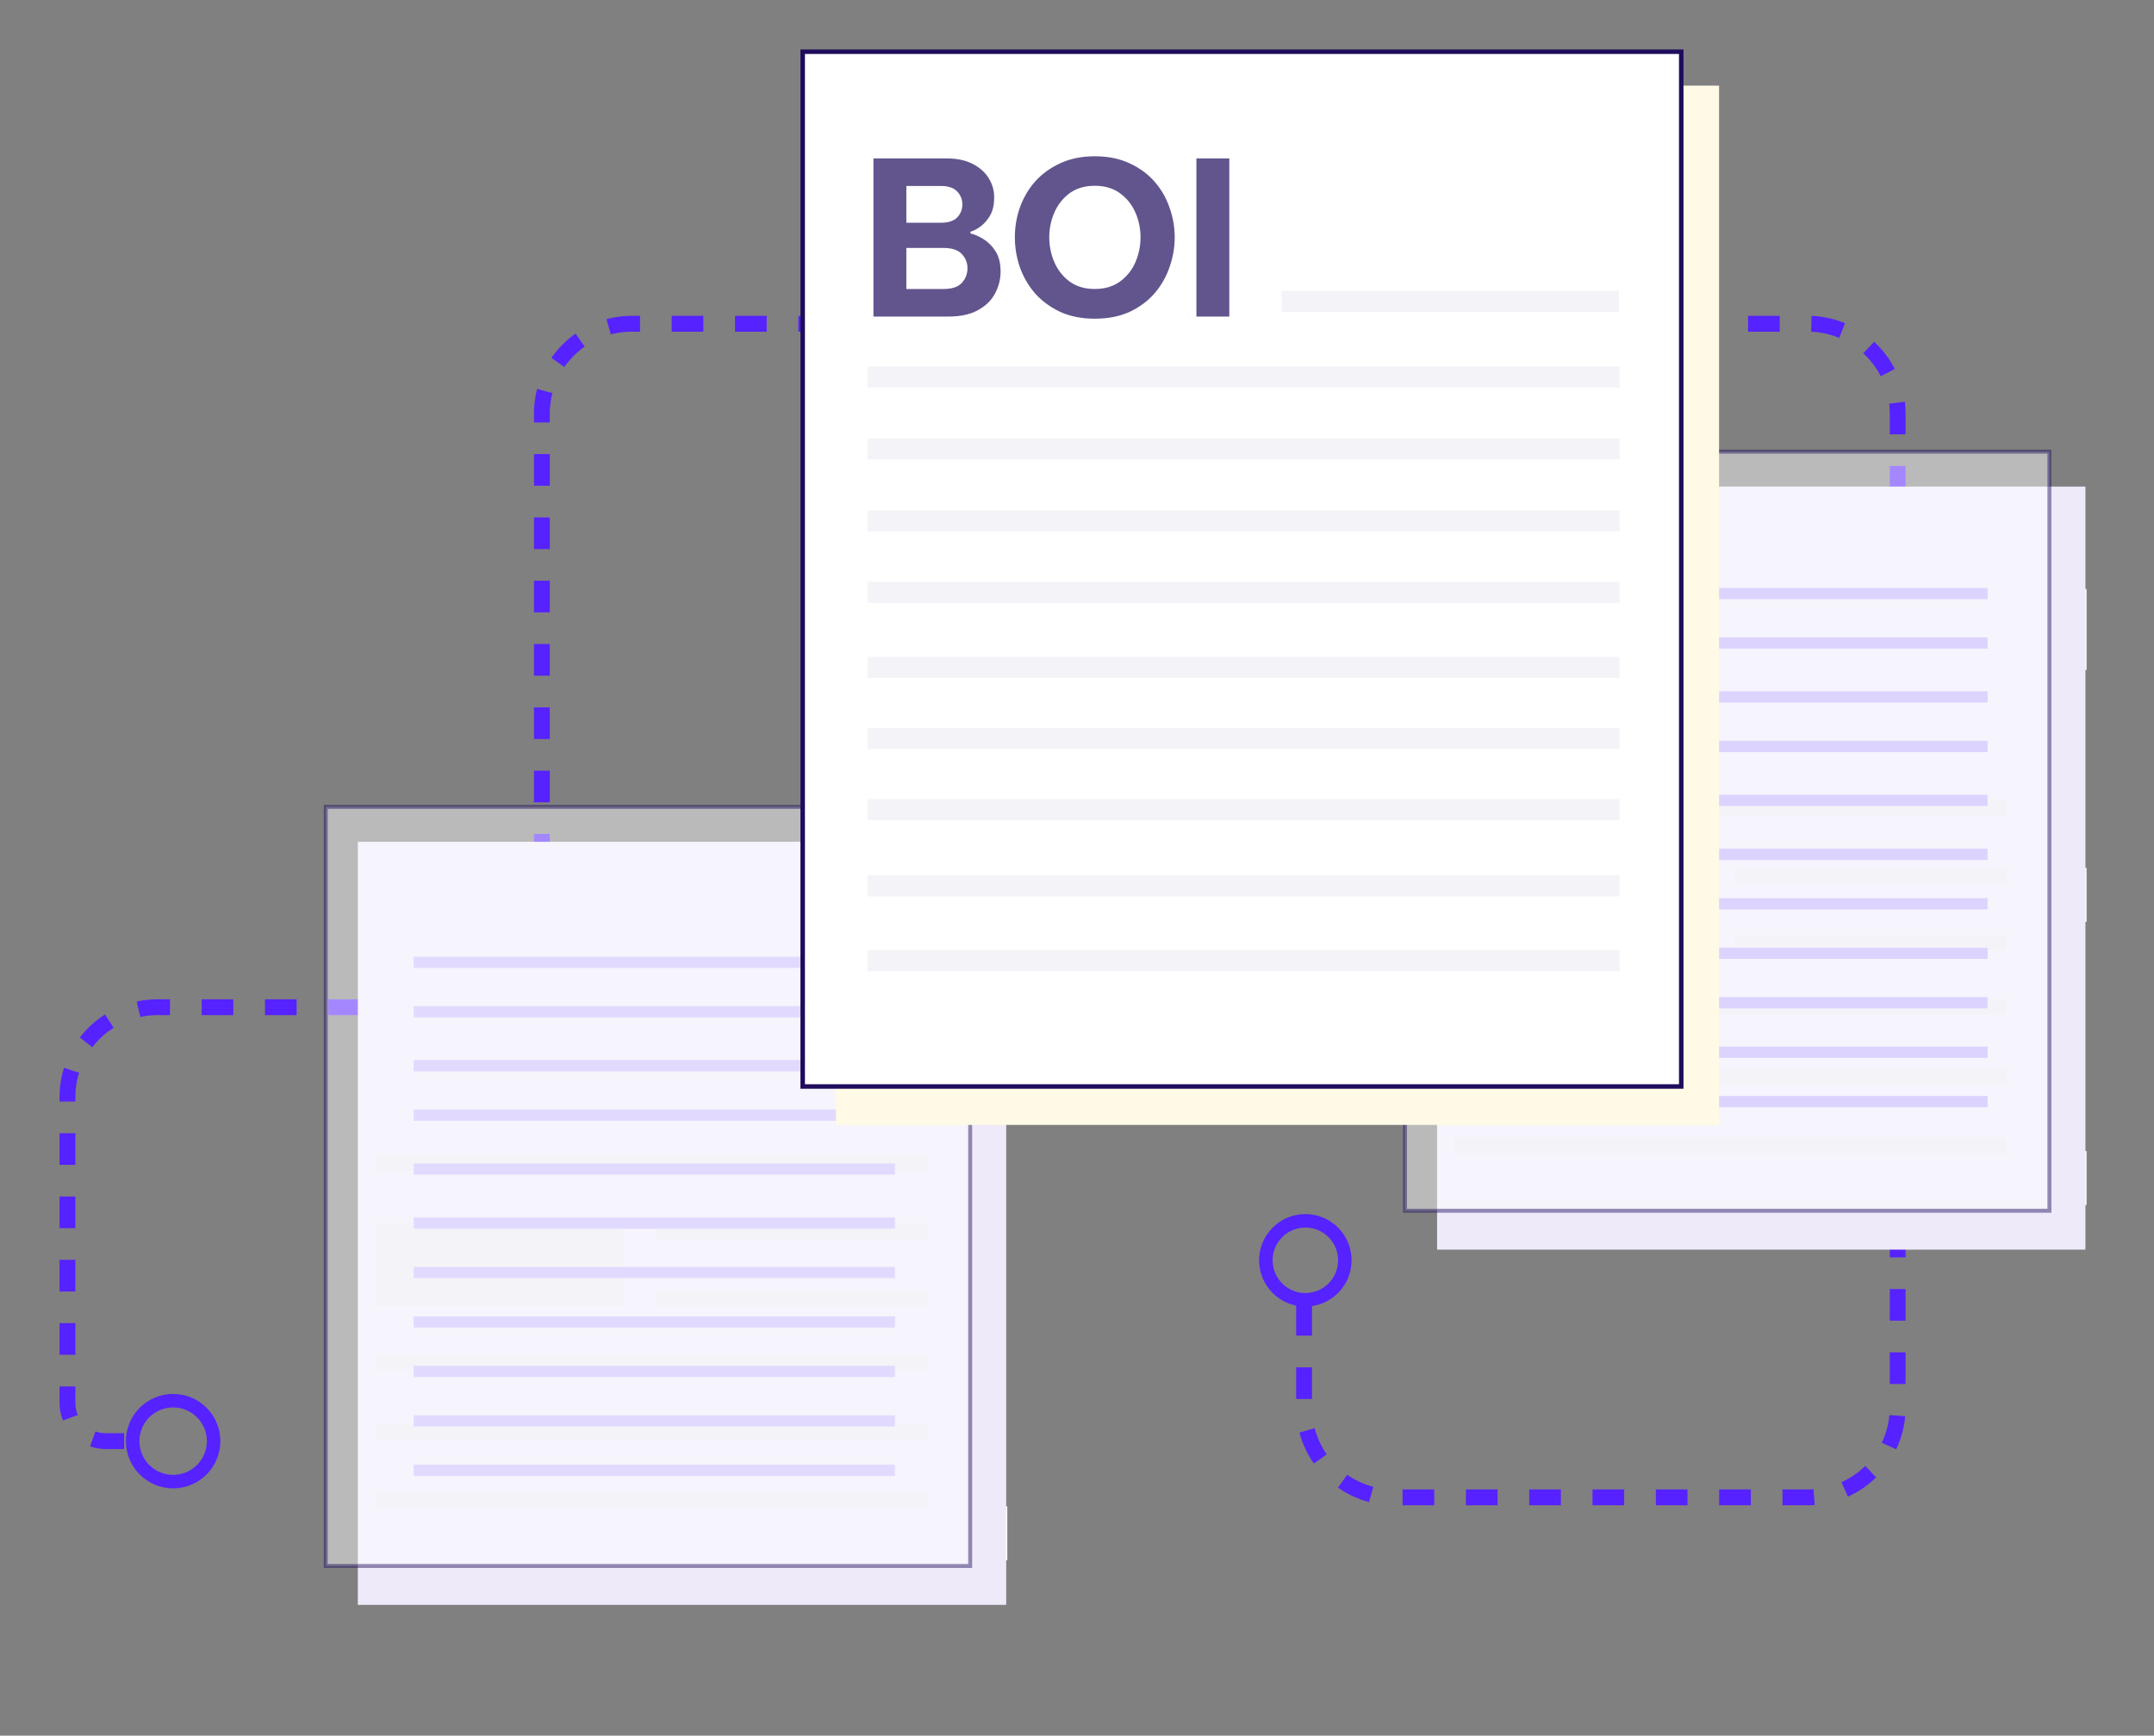 <svg width="479" height="386" viewBox="0 0 479 386" fill="none" xmlns="http://www.w3.org/2000/svg">
<rect x="0" y="0" width="479" height="386" fill="#808080" stroke="none"/>
<path d="M290 290V313C290 324.046 298.954 333 310 333H402C413.046 333 422 324.046 422 313V92C422 80.954 413.046 72 402 72H140.5C129.454 72 120.5 80.954 120.5 92V204C120.5 215.046 111.546 224 100.5 224H35C23.954 224 15 232.954 15 244V312C15 316.694 18.806 320.5 23.5 320.5V320.5H29.5" stroke="#5622FF" stroke-width="3.52" stroke-dasharray="7.04 7.04"/>
<circle cx="38.5" cy="320.5" r="9" stroke="#5622FF" stroke-width="3"/>
<rect x="193" y="335" width="31" height="12" fill="white"/>
<rect x="79.576" y="187.211" width="144.18" height="169.699" fill="#EEEAFA"/>
<rect opacity="0.46" x="72.439" y="179.439" width="143.303" height="168.822" fill="white" stroke="#1F0C5C" stroke-width="0.877"/>
<path d="M83.406 302.951H206.216" stroke="#F4F4F8" stroke-width="3.452"/>
<path d="M83.406 258.598H206.216" stroke="#F4F4F8" stroke-width="3.452"/>
<path d="M83.406 318.498H206.216" stroke="#F4F4F8" stroke-width="3.452"/>
<path d="M145.701 273.76H206.242" stroke="#F4F4F8" stroke-width="3.452"/>
<path d="M83.406 333.799H206.216" stroke="#F4F4F8" stroke-width="3.452"/>
<path d="M145.701 288.674H206.242" stroke="#F4F4F8" stroke-width="3.452"/>
<rect x="83.406" y="272.004" width="55.276" height="18.425" fill="#F4F4F8"/>
<path opacity="0.79" d="M92 327H199" stroke="#DDD3FF" stroke-width="2.5"/>
<path opacity="0.79" d="M92 316H199" stroke="#DDD3FF" stroke-width="2.5"/>
<path opacity="0.79" d="M92 305H199" stroke="#DDD3FF" stroke-width="2.5"/>
<path opacity="0.79" d="M92 294H199" stroke="#DDD3FF" stroke-width="2.5"/>
<path opacity="0.79" d="M92 283H199" stroke="#DDD3FF" stroke-width="2.5"/>
<path opacity="0.79" d="M92 272H199" stroke="#DDD3FF" stroke-width="2.5"/>
<path opacity="0.79" d="M92 260H199" stroke="#DDD3FF" stroke-width="2.5"/>
<path opacity="0.79" d="M92 248H199" stroke="#DDD3FF" stroke-width="2.5"/>
<path opacity="0.79" d="M92 237H199" stroke="#DDD3FF" stroke-width="2.5"/>
<path opacity="0.79" d="M92 225H199" stroke="#DDD3FF" stroke-width="2.5"/>
<path opacity="0.79" d="M92 214H199" stroke="#DDD3FF" stroke-width="2.5"/>
<rect x="433" y="256" width="31" height="12" fill="white"/>
<rect x="397" y="193" width="67" height="12" fill="white"/>
<rect x="397" y="131" width="67" height="18" fill="white"/>
<rect x="319.576" y="108.211" width="144.18" height="169.699" fill="#EEEAFA"/>
<rect opacity="0.46" x="312.439" y="100.439" width="143.303" height="168.822" fill="white" stroke="#1F0C5C" stroke-width="0.877"/>
<path d="M323.406 223.951H446.216" stroke="#F4F4F8" stroke-width="3.452"/>
<path d="M323.406 179.598H446.216" stroke="#F4F4F8" stroke-width="3.452"/>
<path d="M323.406 239.498H446.216" stroke="#F4F4F8" stroke-width="3.452"/>
<path d="M385.701 194.76H446.242" stroke="#F4F4F8" stroke-width="3.452"/>
<path d="M323.406 254.799H446.216" stroke="#F4F4F8" stroke-width="3.452"/>
<path d="M385.701 209.674H446.242" stroke="#F4F4F8" stroke-width="3.452"/>
<path d="M335 245H442" stroke="#DDD3FF" stroke-width="2.5"/>
<path d="M335 234H442" stroke="#DDD3FF" stroke-width="2.5"/>
<path d="M335 223H442" stroke="#DDD3FF" stroke-width="2.5"/>
<path d="M335 212H442" stroke="#DDD3FF" stroke-width="2.5"/>
<path d="M335 201H442" stroke="#DDD3FF" stroke-width="2.5"/>
<path d="M335 190H442" stroke="#DDD3FF" stroke-width="2.5"/>
<path d="M335 178H442" stroke="#DDD3FF" stroke-width="2.5"/>
<path d="M335 166H442" stroke="#DDD3FF" stroke-width="2.5"/>
<path d="M335 155H442" stroke="#DDD3FF" stroke-width="2.5"/>
<path d="M335 143H442" stroke="#DDD3FF" stroke-width="2.5"/>
<path d="M335 132H442" stroke="#DDD3FF" stroke-width="2.5"/>
<rect x="185.911" y="19.047" width="196.37" height="231.126" fill="#FFFAE5"/>
<rect x="178.5" y="11.5" width="195.37" height="230.126" fill="white" stroke="#1F0C5C"/>
<path d="M192.911 115.824H360.175" stroke="#F4F4F8" stroke-width="4.701"/>
<path d="M192.911 99.824H360.175" stroke="#F4F4F8" stroke-width="4.701"/>
<path d="M192.911 83.824H360.175" stroke="#F4F4F8" stroke-width="4.701"/>
<path d="M192.911 180.061H360.175" stroke="#F4F4F8" stroke-width="4.701"/>
<path d="M192.911 131.758H360.175" stroke="#F4F4F8" stroke-width="4.701"/>
<path d="M192.911 196.994H360.175" stroke="#F4F4F8" stroke-width="4.701"/>
<path d="M192.911 148.422H360.175" stroke="#F4F4F8" stroke-width="4.701"/>
<path d="M192.911 213.656H360.175" stroke="#F4F4F8" stroke-width="4.701"/>
<path d="M192.911 164.24H360.175" stroke="#F4F4F8" stroke-width="4.701"/>
<path d="M194.232 70.4V35.231H210.486C212.767 35.231 214.684 35.627 216.236 36.419C217.821 37.211 219.025 38.273 219.848 39.603C220.672 40.902 221.084 42.344 221.084 43.928C221.084 45.481 220.799 46.78 220.229 47.825C219.658 48.839 218.961 49.663 218.138 50.297C217.345 50.899 216.569 51.311 215.809 51.532V51.913C216.664 52.103 217.615 52.515 218.66 53.148C219.706 53.782 220.609 54.685 221.369 55.857C222.13 57.03 222.51 58.55 222.51 60.42C222.51 62.067 222.114 63.652 221.322 65.172C220.561 66.693 219.31 67.945 217.567 68.927C215.856 69.909 213.623 70.4 210.866 70.4H194.232ZM209.25 41.362H201.551V49.536H209.25C210.898 49.536 212.102 49.14 212.862 48.348C213.623 47.556 214.003 46.59 214.003 45.449C214.003 44.34 213.623 43.39 212.862 42.597C212.102 41.774 210.898 41.362 209.25 41.362ZM209.82 55.144H201.551V64.269H209.82C211.69 64.269 213.036 63.826 213.86 62.939C214.716 62.02 215.143 60.927 215.143 59.659C215.143 58.424 214.716 57.362 213.86 56.475C213.036 55.588 211.69 55.144 209.82 55.144ZM243.454 70.876C240.539 70.876 237.973 70.369 235.755 69.355C233.537 68.309 231.668 66.931 230.147 65.22C228.658 63.477 227.533 61.529 226.773 59.374C226.044 57.22 225.68 55.018 225.68 52.768C225.68 50.519 226.044 48.332 226.773 46.209C227.533 44.055 228.658 42.122 230.147 40.411C231.668 38.7 233.537 37.338 235.755 36.324C237.973 35.278 240.539 34.756 243.454 34.756C246.401 34.756 248.983 35.278 251.201 36.324C253.419 37.338 255.273 38.7 256.762 40.411C258.251 42.122 259.36 44.055 260.089 46.209C260.849 48.332 261.229 50.519 261.229 52.768C261.229 55.018 260.849 57.22 260.089 59.374C259.36 61.529 258.251 63.477 256.762 65.22C255.273 66.931 253.419 68.309 251.201 69.355C248.983 70.369 246.401 70.876 243.454 70.876ZM243.454 64.269C245.672 64.269 247.542 63.715 249.062 62.606C250.583 61.497 251.724 60.071 252.484 58.329C253.245 56.554 253.625 54.701 253.625 52.768C253.625 50.835 253.245 48.998 252.484 47.255C251.724 45.512 250.583 44.087 249.062 42.978C247.542 41.869 245.672 41.314 243.454 41.314C241.236 41.314 239.367 41.869 237.846 42.978C236.357 44.087 235.232 45.512 234.472 47.255C233.711 48.998 233.331 50.835 233.331 52.768C233.331 54.701 233.711 56.554 234.472 58.329C235.232 60.071 236.357 61.497 237.846 62.606C239.367 63.715 241.236 64.269 243.454 64.269ZM266.054 70.4V35.231H273.373V70.4H266.054Z" fill="#62558D"/>
<path d="M285 67L360 67" stroke="#F4F4F8" stroke-width="4.701"/>
<circle cx="290.282" cy="280.282" r="8.782" stroke="#5622FF" stroke-width="3"/>
</svg>
